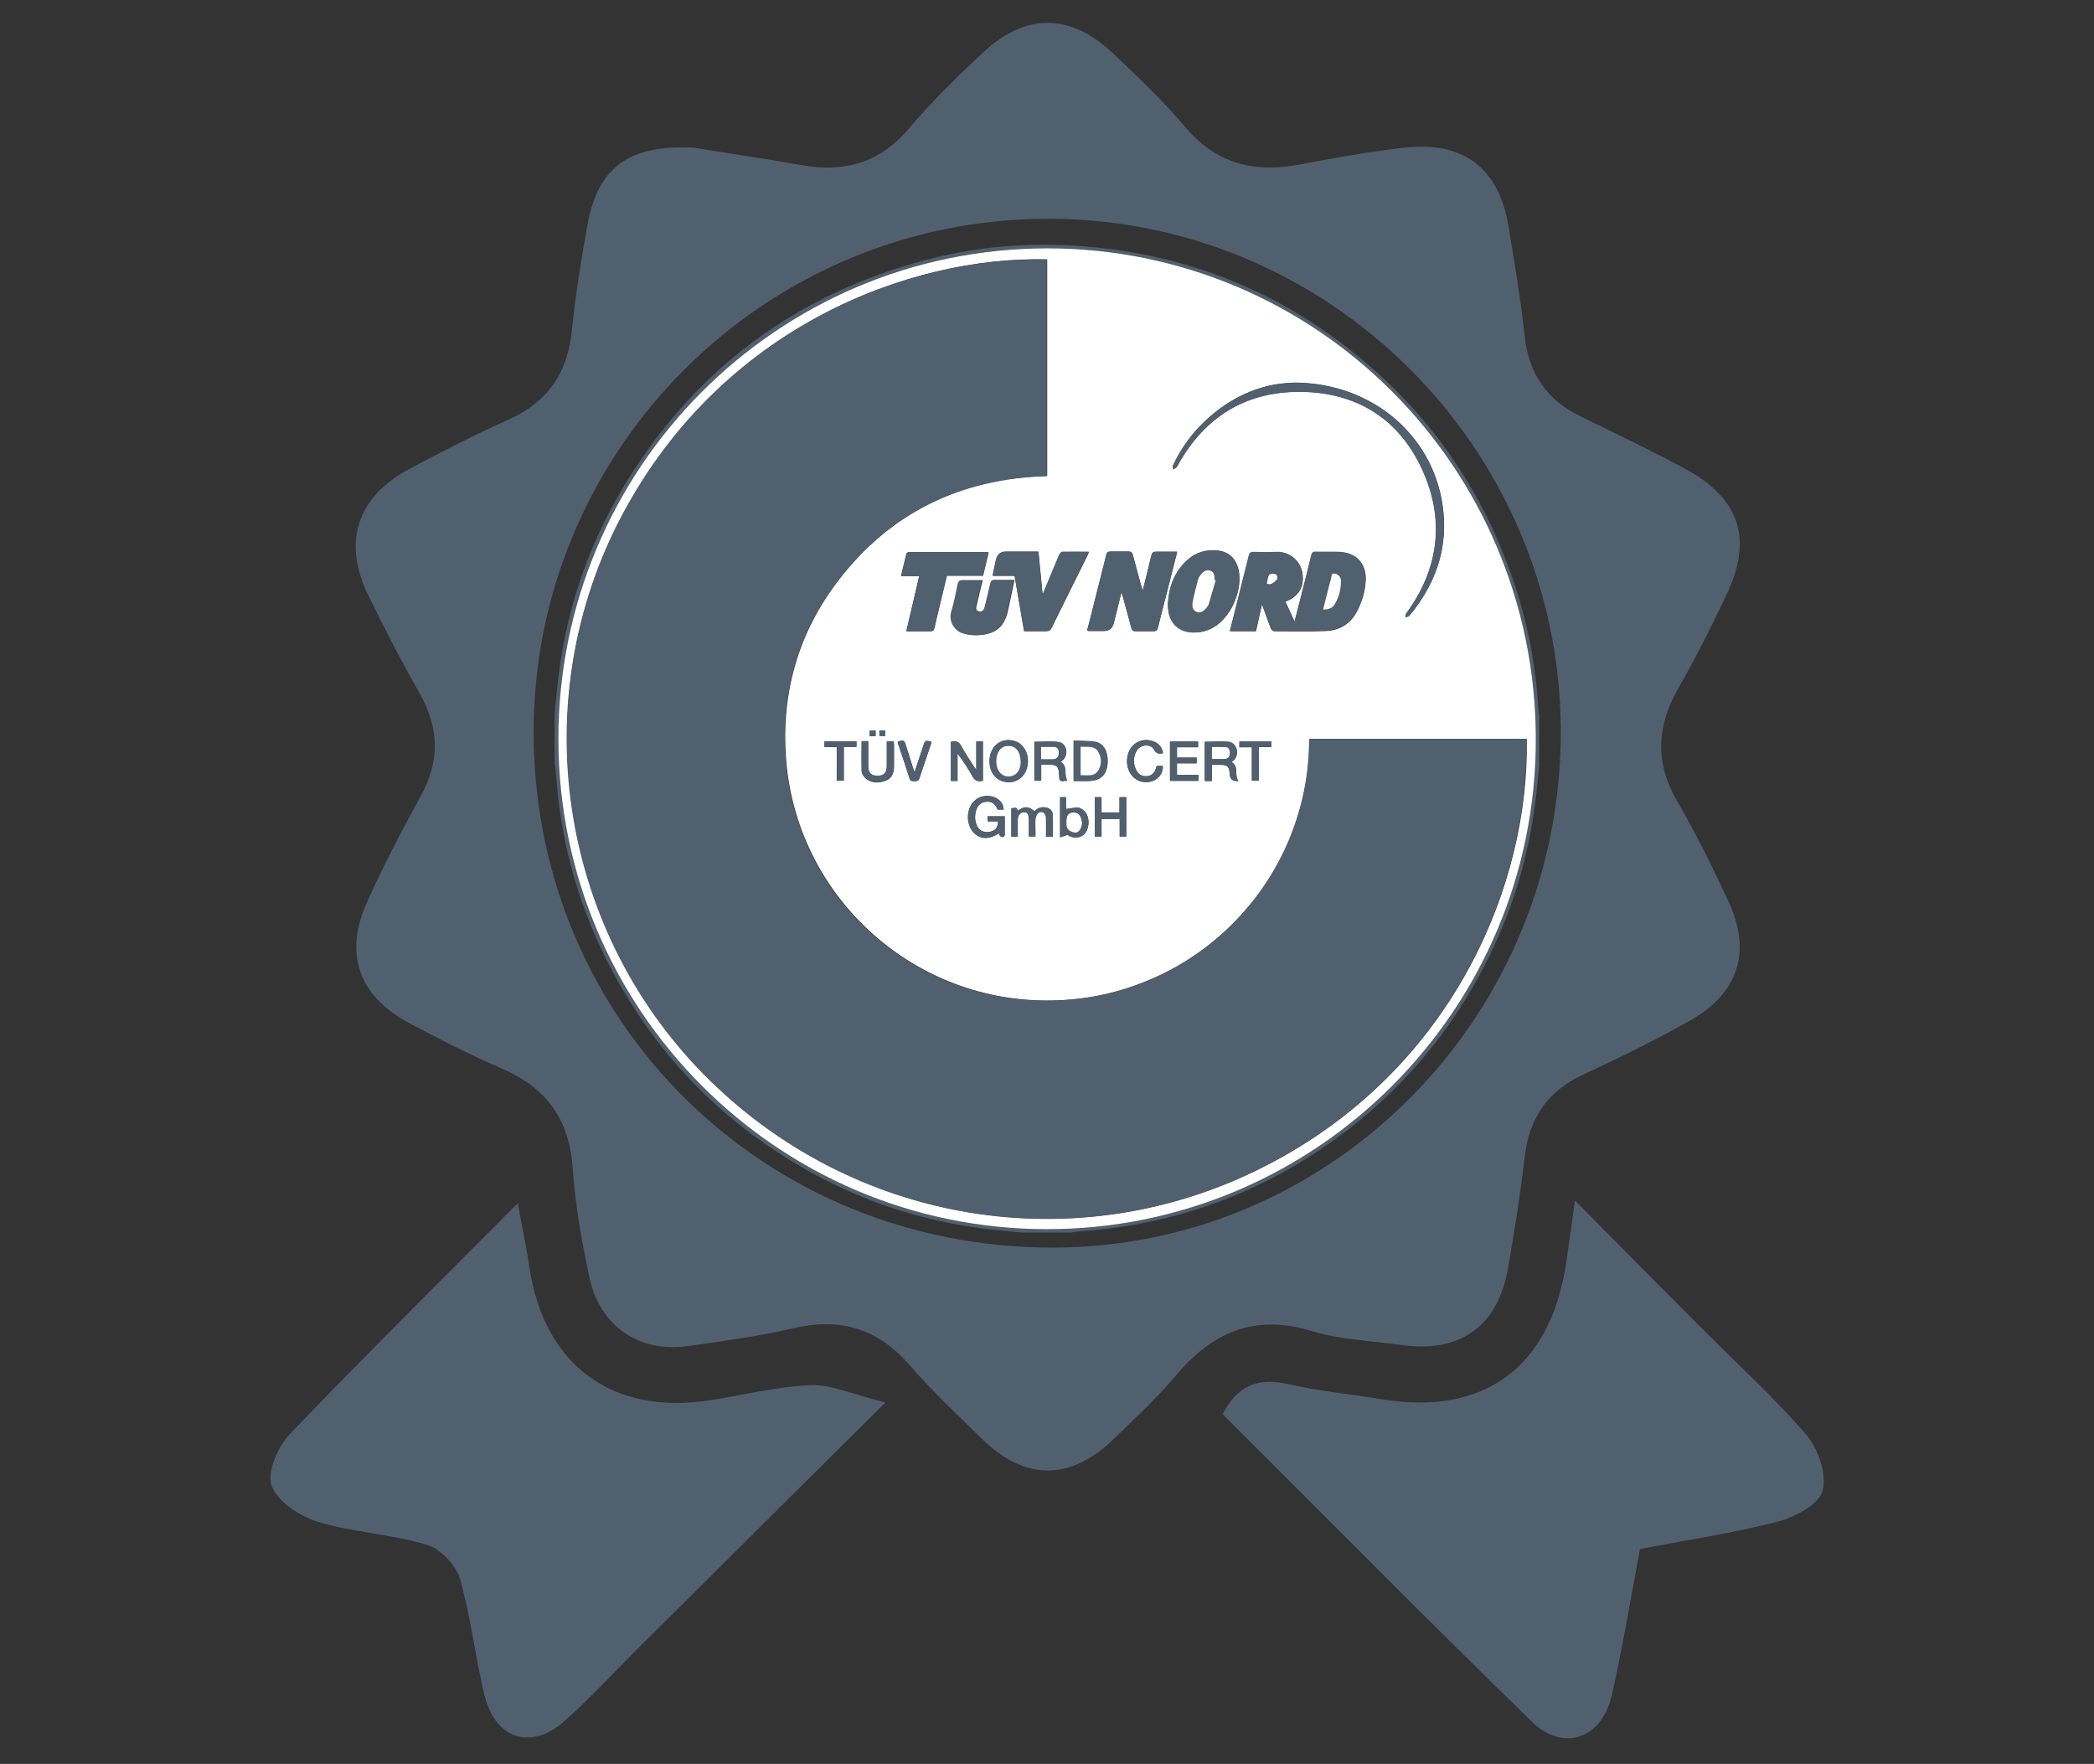 <?xml version="1.0" encoding="UTF-8"?>
<svg id="Ebene_1" data-name="Ebene 1" xmlns="http://www.w3.org/2000/svg" viewBox="0 0 99.08 83.46">
  <rect x="0" y="0" width="99.08" height="83.46" fill="#333333" stroke="none"/>
  <defs>
    <style>
      .cls-1 {
        fill: #51606e;
      }

      .cls-2 {
        fill: #fff;
      }
    </style>
  </defs>
  <path class="cls-1" d="M32.96,7.01c1.34.22,3.14.48,4.94.8,2.02.36,3.71-.08,5.09-1.71,1.09-1.29,2.31-2.48,3.54-3.63,2-1.87,4.13-1.84,6.12.04,1.18,1.12,2.37,2.24,3.41,3.48,1.48,1.77,3.29,2.2,5.46,1.79,1.66-.31,3.33-.62,5.01-.8,2.74-.29,4.39,1,4.84,3.7.29,1.73.58,3.47.77,5.22.19,1.77,1.04,3.02,2.64,3.8,1.64.8,3.29,1.59,4.9,2.45,2.67,1.44,3.29,3.35,1.97,6.08-.7,1.46-1.42,2.92-2.23,4.32-1.03,1.8-1.13,3.53-.06,5.36.88,1.52,1.66,3.1,2.4,4.69,1.13,2.4.53,4.37-1.78,5.68-1.65.93-3.35,1.77-5.06,2.56-1.71.79-2.57,2.08-2.78,3.92-.2,1.74-.48,3.48-.78,5.21-.48,2.79-2.26,4.06-5.05,3.67-1.41-.2-2.86-.24-4.2-.65-2.71-.83-4.72.01-6.46,2.08-.91,1.08-1.96,2.06-2.98,3.04-2.04,1.97-4.19,1.96-6.23-.05-1.16-1.14-2.35-2.25-3.41-3.48-1.49-1.71-3.25-2.25-5.46-1.74-1.64.38-3.32.61-5,.85-2.3.33-4.17-.92-4.67-3.2-.37-1.71-.68-3.46-.8-5.21-.16-2.27-1.2-3.77-3.27-4.68-1.55-.68-3.06-1.43-4.55-2.24-2.31-1.25-3-3.25-1.93-5.64.77-1.72,1.65-3.4,2.56-5.06.9-1.64.88-3.19-.03-4.81-.87-1.53-1.68-3.09-2.45-4.67-1.23-2.52-.55-4.65,1.92-5.98,1.55-.83,3.12-1.63,4.72-2.35,1.86-.83,2.79-2.22,2.99-4.22.17-1.68.44-3.35.74-5.01.5-2.71,1.95-3.81,5.15-3.63ZM25.25,34.75c.06,13.62,10.95,24.34,24.66,24.28,13.28-.06,24.04-11.1,23.94-24.57-.1-13.29-10.96-24.1-24.23-24.11-13.47-.01-24.43,10.96-24.37,24.4Z"/>
  <path class="cls-1" d="M74.53,56.81c2.2,2.22,4.07,4.12,5.96,6.01,1.67,1.68,3.43,3.27,4.97,5.06.57.66.99,1.88.78,2.66-.18.65-1.32,1.25-2.14,1.46-2.09.54-4.23.86-6.5,1.29-.44,2.3-.81,4.61-1.33,6.9-.47,2.07-2.28,2.73-3.78,1.28-4.93-4.8-9.77-9.7-14.64-14.56.74-1.41,1.72-1.73,3.1-1.42,1.44.33,2.93.47,4.39.71,4.84.81,7.97-1.45,8.75-6.34.13-.85.24-1.7.43-3.05Z"/>
  <path class="cls-1" d="M41.9,66.35c-4.32,4.3-8.1,8.05-11.88,11.81-1.1,1.1-2.16,2.25-3.32,3.28-1.57,1.39-3.27.85-3.77-1.21-.45-1.83-.65-3.73-1.17-5.54-.19-.65-.93-1.41-1.57-1.6-1.67-.5-3.47-.58-5.14-1.08-.85-.26-1.9-.94-2.19-1.69-.24-.63.27-1.85.83-2.44,3.45-3.61,7.01-7.12,10.81-10.95.23,1.24.42,2.17.56,3.1.71,4.57,3.91,6.93,8.49,6.23,1.6-.24,3.19-.66,4.8-.72.98-.04,1.98.43,3.54.82Z"/>
  <g>
    <path class="cls-1" d="M72.84,36.12c-.04.37-.07.75-.11,1.12-.28,2.84-1.04,5.55-2.31,8.1-1.85,3.72-4.51,6.75-7.96,9.06-3.05,2.05-6.4,3.28-10.04,3.74-.5.06-1.01.09-1.52.14-.06,0-.13.02-.19.04h-2.34c-.38-.04-.76-.07-1.14-.11-3.18-.31-6.18-1.24-8.97-2.8-4.15-2.32-7.31-5.61-9.48-9.83-1.28-2.49-2.07-5.14-2.38-7.92-.05-.45-.08-.89-.12-1.34,0-.06-.02-.13-.04-.19,0-.78,0-1.56,0-2.34.04-.37.07-.75.11-1.12.33-3.42,1.35-6.62,3.11-9.57,3.2-5.35,7.8-8.92,13.8-10.65,2.86-.83,5.78-1.05,8.73-.73,4.75.51,8.96,2.32,12.6,5.41,3.29,2.79,5.62,6.24,7.01,10.33.68,1.98,1.07,4.02,1.19,6.11,0,.08.02.15.04.23v2.34ZM72.67,34.95c-.02-12.83-10.37-23.21-23.14-23.2-12.77.01-23.11,10.4-23.11,23.21,0,12.8,10.36,23.2,23.12,23.2,12.77,0,23.15-10.41,23.13-23.21Z"/>
    <path class="cls-2" d="M72.67,34.95c.02,12.79-10.36,23.21-23.13,23.21-12.76,0-23.12-10.4-23.12-23.2,0-12.81,10.35-23.19,23.11-23.21,12.77-.01,23.12,10.37,23.14,23.2ZM49.53,12.27c-6.5-.15-15.34,3.19-20.07,12.08-4.62,8.69-3.04,19.47,3.85,26.47,7,7.11,17.67,8.89,26.54,4.36,8.97-4.58,12.53-13.45,12.39-20.22h-10.28c0,1.66-.32,3.24-.95,4.76-.64,1.52-1.55,2.87-2.72,4.03-1.17,1.16-2.51,2.05-4.04,2.67-1.53.63-3.12.93-4.77.92-6.43-.03-11.82-5.02-12.29-11.48-.22-3.09.58-5.9,2.46-8.37,2.48-3.25,5.82-4.86,9.9-4.97v-10.26ZM59.69,28.63s.03,0,.04,0c.13.37.26.73.4,1.1.02.06.11.14.17.14.8,0,1.6.02,2.4-.01.67-.02,1.2-.33,1.52-.95.23-.45.37-.92.4-1.42.05-.78-.41-1.31-1.19-1.36-.39-.03-.78,0-1.17-.01-.14,0-.18.05-.21.17-.17.68-.34,1.36-.51,2.04-.09.35-.18.7-.28,1.09-.16-.34-.3-.65-.44-.95.64-.24.92-.73.8-1.38-.1-.56-.61-1-1.25-.96-.34.02-.69.01-1.03,0-.15,0-.22.04-.25.19-.18.76-.38,1.51-.57,2.27-.11.42-.21.84-.32,1.28h1.23c.09-.41.18-.81.27-1.22ZM54.07,27.94c-.03-.09-.05-.15-.07-.21-.14-.49-.27-.98-.4-1.47-.03-.11-.08-.16-.2-.16-.28,0-.57,0-.85,0-.13,0-.18.04-.21.17-.18.72-.36,1.43-.54,2.15-.12.47-.24.95-.36,1.42.03.01.05.02.07.02.24,0,.48,0,.71,0q.39,0,.48-.37c.12-.48.24-.95.36-1.46.03.09.05.15.07.21.14.49.27.98.4,1.47.03.12.08.16.2.16.28,0,.57,0,.85,0,.13,0,.18-.04.21-.17.19-.79.4-1.57.6-2.36.1-.4.2-.8.31-1.23-.35,0-.68,0-1.01,0-.13,0-.18.05-.21.17-.13.54-.27,1.09-.41,1.67ZM49.13,26.11c-.52,0-1.02,0-1.52,0q-.4,0-.48.39c-.05.24-.11.48-.16.75h1.04c.15.88.3,1.75.45,2.62.36,0,.69,0,1.03,0,.14,0,.21-.04.27-.16.55-1.13,1.12-2.26,1.68-3.39.03-.06.05-.11.09-.2-.44,0-.85,0-1.26,0-.05,0-.12.09-.15.15-.23.54-.45,1.08-.68,1.63-.03.06-.06.12-.08.19-.01,0-.02,0-.03,0-.06-.65-.13-1.3-.19-1.96ZM55.26,28.52c0,.13,0,.22.02.31.07.66.49,1.06,1.14,1.09.4.02.77-.08,1.11-.31.77-.52,1.26-1.72,1.08-2.63-.11-.53-.45-.87-.97-.93-.55-.06-1.04.07-1.45.44-.61.55-.87,1.26-.92,2.02ZM61.19,18.11c-1.53.02-3.12.71-4.42,2.06-.52.54-.94,1.16-1.26,1.84-.03.05,0,.14.01.2.05-.04.11-.07.16-.11.02-.02.02-.05.04-.07,1.32-2.39,3.37-3.59,6.07-3.49,2.64.1,4.57,1.45,5.6,3.88.98,2.31.65,4.55-.84,6.59-.04.05-.03.13-.04.2.06-.03.14-.03.18-.08,1.17-1.42,1.79-3.02,1.61-4.89-.33-3.48-3.26-6.14-7.1-6.14ZM46.51,27.24c.09-.38.18-.74.26-1.09-.04-.02-.04-.03-.05-.03-1.24,0-2.47,0-3.71,0-.04,0-.11.04-.12.07-.09.35-.17.7-.26,1.07h.86c-.2.88-.4,1.73-.61,2.61.39,0,.76,0,1.13,0,.12,0,.17-.04.2-.16.08-.34.16-.68.24-1.02.12-.48.23-.96.35-1.45h1.7ZM46.47,27.45c-.32,0-.62,0-.91,0-.15,0-.19.05-.22.18-.09.43-.17.87-.3,1.29-.14.47.15.92.55,1.04.26.08.55.11.82.08.76-.07,1.13-.43,1.29-1.17.02-.08.03-.15.05-.23.08-.39.16-.78.25-1.2-.33,0-.63,0-.93,0-.13,0-.17.05-.19.16-.08.37-.17.73-.26,1.1-.04.18-.16.27-.3.23-.19-.05-.13-.19-.1-.32.09-.38.18-.77.28-1.17ZM46.2,35.08v1.35c-.07-.1-.11-.15-.14-.2-.2-.31-.41-.62-.58-.94-.11-.21-.26-.25-.48-.19v1.85h.31v-1.3c.27.36.51.72.72,1.1.12.21.26.25.48.19v-1.86h-.3ZM58.59,36.94c-.2-.28.05-.68-.32-.88.05-.04.09-.07.13-.11.26-.29.12-.79-.26-.84-.37-.04-.74,0-1.13,0v1.85h.33v-.77c.14,0,.26,0,.38,0,.37,0,.45.08.47.45q.01.35.41.32ZM47.2,38.3h.29c-.02-.31-.23-.54-.57-.62-.42-.09-.81.09-1,.46-.22.43-.13,1,.2,1.3.32.28.71.27,1.15-.02.02.05.02.1.05.13.04.03.1.05.15.05.02,0,.07-.06.07-.1,0-.29,0-.58,0-.88h-.81c0,.09,0,.15.01.24h.49c-.02.29-.13.44-.37.49-.27.06-.49-.02-.61-.24-.13-.24-.14-.49-.07-.75.07-.26.24-.41.48-.43.26-.02.41.08.54.36ZM50.8,36.95c.24,0,.45,0,.66,0,.63,0,.94-.3.95-.93.01-.47-.2-.85-.57-.92-.34-.06-.69-.04-1.04-.06v1.9ZM50.19,36.05s.09-.07.12-.11c.26-.28.14-.79-.23-.83-.37-.05-.76-.01-1.14-.01v1.84h.32v-.76c.13,0,.24,0,.35,0,.4,0,.48.08.5.48.01.32.02.33.39.27-.19-.27.05-.67-.32-.88ZM52.12,38.44v-.72h-.32v1.86h.32v-.83h.86v.83h.31v-1.86h-.32v.72h-.85ZM46.82,36.02c0,.48.26.85.67.96.51.13.98-.16,1.11-.67.14-.57-.14-1.13-.63-1.26-.62-.16-1.15.28-1.15.97ZM55.36,35.08v1.87h1.35v-.28h-1.02v-.55h.93v-.27h-.93v-.49h1v-.27h-1.33ZM41.96,35.07c0,.41,0,.8,0,1.19,0,.32-.14.46-.44.46-.3,0-.43-.14-.44-.46,0-.18,0-.37,0-.55,0-.21,0-.42,0-.63h-.31c0,.48-.01.94,0,1.41,0,.12.1.27.2.35.28.23.61.22.94.1.3-.12.39-.38.39-.67,0-.34,0-.69,0-1.03,0-.05-.01-.1-.02-.15h-.32ZM49.8,39.59c0-.36,0-.7,0-1.04,0-.19-.12-.3-.31-.34-.22-.05-.4.02-.55.18-.28-.25-.47-.26-.8-.02-.02-.22-.17-.12-.29-.13v1.35h.29c0-.26,0-.5,0-.75,0-.26.11-.41.3-.41.18,0,.24.1.24.39,0,.25,0,.51,0,.76h.3c0-.09,0-.16,0-.23,0-.2-.01-.4,0-.59.01-.1.06-.23.13-.29.16-.13.37-.02.38.21.01.3,0,.6,0,.91h.29ZM55.03,35.64c-.04-.29-.2-.47-.45-.56-.51-.2-1.04.06-1.2.58-.18.59.11,1.19.64,1.32.54.12,1.03-.23,1-.74h-.29s-.03.09-.04.13c-.06.19-.18.32-.39.35-.22.03-.41-.05-.52-.25-.17-.31-.17-.64,0-.95.18-.31.67-.35.83-.05.1.19.22.21.42.16ZM50.51,39.5c.23.17.57.18.78-.02.25-.23.29-.76.07-1.04-.08-.1-.21-.21-.33-.22-.19-.02-.38.04-.59.06v-.56h-.28v1.9c.12-.04.22-.08.35-.12ZM43.29,36.49s-.03,0-.04,0c-.13-.4-.25-.8-.38-1.2-.09-.27-.1-.28-.39-.2,0,.02,0,.04,0,.06.19.56.38,1.12.56,1.69.04.14.14.11.23.12.1,0,.18,0,.23-.13.18-.54.37-1.09.55-1.63.01-.04.01-.07.02-.11-.29-.06-.3-.06-.38.19-.13.4-.27.81-.4,1.21ZM59.23,35.35v1.59h.33v-1.59h.59v-.26h-1.51v.27h.58ZM39.93,35.34h.59v-.26h-1.51v.27h.58v1.59h.33v-1.59ZM41.61,34.82h.28v-.26h-.28v.26ZM41.43,34.83v-.26h-.28v.26h.28Z"/>
    <path class="cls-1" d="M49.53,12.27v10.26c-4.08.12-7.42,1.73-9.9,4.97-1.88,2.46-2.68,5.28-2.46,8.37.47,6.47,5.85,11.45,12.29,11.48,1.65,0,3.24-.29,4.77-.92,1.52-.62,2.87-1.52,4.04-2.67,1.17-1.16,2.08-2.51,2.72-4.03.63-1.52.95-3.1.95-4.76h10.28c.14,6.77-3.42,15.64-12.39,20.22-8.87,4.53-19.54,2.75-26.54-4.36-6.89-7-8.47-17.79-3.85-26.47,4.73-8.89,13.57-12.23,20.07-12.08Z"/>
    <path class="cls-1" d="M59.69,28.63c-.09.4-.18.81-.27,1.22h-1.23c.11-.44.22-.86.32-1.28.19-.76.38-1.51.57-2.27.04-.15.1-.2.25-.19.34.01.69.02,1.03,0,.64-.04,1.14.4,1.25.96.12.65-.16,1.14-.8,1.38.14.3.28.61.44.95.1-.39.19-.74.28-1.09.17-.68.35-1.36.51-2.04.03-.12.07-.18.21-.17.39.01.78-.01,1.17.01.78.05,1.24.58,1.19,1.36-.03.5-.17.97-.4,1.42-.32.62-.85.92-1.52.95-.8.03-1.6.02-2.4.01-.06,0-.14-.08-.17-.14-.14-.36-.27-.73-.4-1.1-.01,0-.03,0-.04,0ZM62.6,28.85c.25,0,.43-.06.55-.24.21-.34.29-.72.3-1.11,0-.17-.09-.28-.25-.34-.11-.04-.17-.02-.2.11-.03.17-.09.34-.13.52-.09.35-.18.7-.27,1.07ZM59.94,27.64c.08,0,.16.02.21,0,.1-.06.22-.13.27-.22.06-.1,0-.24-.12-.26-.08-.02-.23,0-.26.06-.06.12-.07.27-.1.43Z"/>
    <path class="cls-1" d="M54.07,27.94c.15-.58.28-1.13.41-1.67.03-.12.08-.17.21-.17.33,0,.66,0,1.01,0-.11.43-.21.83-.31,1.23-.2.79-.4,1.57-.6,2.36-.03.13-.08.17-.21.17-.28,0-.57,0-.85,0-.12,0-.17-.04-.2-.16-.13-.49-.27-.98-.4-1.47-.02-.06-.04-.12-.07-.21-.13.51-.24.98-.36,1.46q-.09.37-.48.37c-.24,0-.48,0-.71,0-.02,0-.04-.01-.07-.02.12-.47.24-.95.36-1.42.18-.72.37-1.43.54-2.15.03-.13.09-.17.21-.17.28,0,.57,0,.85,0,.13,0,.17.05.2.16.13.49.27.98.4,1.47.02.06.04.12.07.21Z"/>
    <path class="cls-1" d="M49.13,26.11c.07.67.13,1.31.19,1.96.01,0,.02,0,.03,0,.03-.06.06-.12.08-.19.23-.54.45-1.09.68-1.63.03-.06.1-.15.15-.15.41-.01.82,0,1.26,0-.04.09-.06.15-.09.2-.56,1.13-1.12,2.26-1.68,3.39-.06.13-.14.17-.27.16-.34,0-.67,0-1.03,0-.15-.87-.3-1.74-.45-2.62h-1.04c.06-.27.11-.51.16-.75q.09-.39.48-.39c.5,0,1,0,1.52,0Z"/>
    <path class="cls-1" d="M55.26,28.52c.05-.77.31-1.48.92-2.02.41-.37.9-.51,1.45-.44.51.06.86.4.97.93.19.91-.31,2.11-1.08,2.63-.33.23-.71.32-1.11.31-.65-.03-1.07-.43-1.14-1.09,0-.09-.01-.18-.02-.31ZM57.52,27.47l-.05-.02c-.01-.18,0-.37-.21-.44-.16-.05-.34.04-.48.24-.03.04-.06.09-.08.14-.09.37-.2.73-.27,1.11-.03.18-.02.38.2.47.16.07.36-.04.5-.26.02-.03.05-.07.06-.1.11-.38.22-.75.33-1.13Z"/>
    <path class="cls-1" d="M61.19,18.11c3.84,0,6.76,2.66,7.1,6.14.18,1.87-.43,3.47-1.61,4.89-.04.04-.12.05-.18.08.01-.07,0-.15.04-.2,1.49-2.04,1.82-4.28.84-6.59-1.03-2.43-2.96-3.78-5.6-3.88-2.7-.1-4.76,1.09-6.07,3.49-.01.02-.02.05-.04.07-.05.04-.11.08-.16.11,0-.07-.04-.15-.01-.2.32-.68.74-1.3,1.26-1.84,1.3-1.35,2.89-2.04,4.42-2.06Z"/>
    <path class="cls-1" d="M46.51,27.24h-1.7c-.12.49-.24.97-.35,1.45-.08.34-.17.68-.24,1.02-.03.12-.08.16-.2.16-.37,0-.74,0-1.13,0,.2-.88.4-1.74.61-2.61h-.86c.09-.38.17-.72.26-1.07,0-.03.08-.07.12-.07,1.24,0,2.47,0,3.71,0,0,0,.01,0,.05.03-.08.35-.17.71-.26,1.09Z"/>
    <path class="cls-1" d="M46.47,27.45c-.1.4-.18.79-.28,1.17-.03.13-.09.27.1.32.14.04.26-.05.3-.23.09-.37.18-.73.26-1.1.03-.12.07-.17.19-.16.3,0,.61,0,.93,0-.09.41-.17.8-.25,1.2-.02.08-.03.15-.05.23-.16.74-.53,1.1-1.29,1.17-.27.03-.56,0-.82-.08-.4-.12-.69-.57-.55-1.04.13-.42.21-.86.3-1.29.03-.13.07-.19.22-.18.3.01.59,0,.91,0Z"/>
    <path class="cls-1" d="M46.2,35.08h.3v1.86c-.21.05-.36.02-.48-.19-.21-.38-.45-.74-.72-1.1v1.3h-.31v-1.85c.21-.05.36-.02.48.19.18.32.39.63.58.94.03.05.07.1.14.2v-1.35Z"/>
    <path class="cls-1" d="M58.59,36.94q-.39.03-.41-.32c-.01-.37-.1-.45-.47-.45-.12,0-.23,0-.38,0v.77h-.33v-1.85c.38,0,.76-.03,1.13,0,.38.05.52.55.26.84-.03.04-.08.07-.13.11.37.21.13.61.32.88ZM57.34,35.92c.22,0,.41.01.61,0,.15-.01.23-.12.23-.27,0-.15-.04-.28-.2-.29-.21-.02-.43,0-.65,0v.57Z"/>
    <path class="cls-1" d="M47.2,38.3c-.13-.29-.28-.38-.54-.36-.24.02-.41.17-.48.43-.07.26-.06.51.07.75.12.22.34.31.61.24.24-.05.35-.2.37-.49h-.49c0-.09,0-.16-.01-.24h.81c0,.3,0,.59,0,.88,0,.03-.04.09-.07.1-.05,0-.11-.02-.15-.05-.03-.02-.03-.08-.05-.13-.44.29-.83.3-1.15.02-.33-.29-.42-.87-.2-1.3.19-.37.58-.55,1-.46.34.07.56.3.57.62h-.29Z"/>
    <path class="cls-1" d="M50.8,36.95v-1.9c.35.02.7,0,1.04.06.37.06.58.45.57.92-.01.63-.32.93-.95.93-.21,0-.42,0-.66,0ZM51.13,35.33v1.35c.31-.02.65.09.84-.23.16-.27.16-.6,0-.87-.18-.32-.53-.23-.84-.25Z"/>
    <path class="cls-1" d="M50.19,36.05c.36.21.13.61.32.88-.37.06-.38.05-.39-.27-.02-.41-.1-.48-.5-.48-.11,0-.22,0-.35,0v.76h-.32v-1.84c.38,0,.77-.04,1.14.01.37.05.49.55.23.83-.03.04-.08.07-.12.11ZM49.27,35.34v.58c.21,0,.4,0,.59,0,.18-.01.25-.13.25-.3,0-.16-.08-.27-.24-.28-.2-.01-.39,0-.59,0Z"/>
    <path class="cls-1" d="M52.12,38.44h.85v-.72h.32v1.86h-.31v-.83h-.86v.83h-.32v-1.86h.32v.72Z"/>
    <path class="cls-1" d="M46.82,36.02c0-.69.52-1.13,1.15-.97.5.13.78.69.63,1.26-.13.51-.6.8-1.11.67-.41-.1-.67-.47-.67-.96ZM48.3,36.01c0-.4-.19-.68-.48-.72-.35-.05-.6.17-.66.57-.07.43.14.81.47.86.4.06.68-.23.68-.72Z"/>
    <path class="cls-1" d="M55.36,35.08h1.33v.27h-1v.49h.93v.27h-.93v.55h1.02v.28h-1.35v-1.87Z"/>
    <path class="cls-1" d="M41.96,35.07h.32c0,.05.02.1.02.15,0,.34,0,.69,0,1.03,0,.3-.09.56-.39.67-.32.13-.65.13-.94-.1-.1-.08-.2-.23-.2-.35-.02-.46,0-.93,0-1.41h.31c0,.22,0,.42,0,.63,0,.18,0,.37,0,.55,0,.32.14.46.44.46.3,0,.43-.13.44-.46,0-.39,0-.78,0-1.19Z"/>
    <path class="cls-1" d="M49.8,39.59h-.29c0-.31,0-.61,0-.91,0-.23-.22-.34-.38-.21-.07.06-.12.19-.13.29-.02.2,0,.4,0,.59,0,.07,0,.14,0,.23h-.3c0-.26,0-.51,0-.76,0-.3-.06-.4-.24-.39-.19,0-.3.15-.3.41,0,.24,0,.49,0,.75h-.29v-1.35c.12.01.27-.1.29.13.34-.24.52-.23.8.02.15-.16.33-.23.55-.18.18.04.3.15.31.34.01.34,0,.68,0,1.04Z"/>
    <path class="cls-1" d="M55.03,35.64c-.19.05-.31.03-.42-.16-.16-.3-.65-.26-.83.05-.18.31-.17.63,0,.95.11.2.3.27.52.25.21-.02.33-.16.39-.35.01-.04.03-.09.04-.13h.29c.02.51-.47.86-1,.74-.53-.12-.82-.73-.64-1.32.16-.52.69-.78,1.2-.58.25.1.41.28.45.56Z"/>
    <path class="cls-1" d="M50.51,39.5c-.13.05-.23.08-.35.12v-1.9h.28v.56c.2-.03.4-.08.59-.06.12.01.25.12.33.22.22.28.18.81-.07,1.04-.21.2-.54.19-.78.02ZM51.21,38.91c-.02-.09-.03-.18-.07-.27-.06-.14-.18-.23-.34-.22-.16,0-.29.1-.31.25-.02.16-.03.35.02.49.04.1.2.18.32.21.15.03.26-.07.32-.21.03-.08.04-.18.07-.27Z"/>
    <path class="cls-1" d="M43.29,36.49c.13-.4.27-.81.4-1.21.08-.25.08-.25.38-.19,0,.04,0,.08-.02.11-.18.54-.37,1.08-.55,1.63-.04.13-.12.13-.23.13-.1,0-.19.02-.23-.12-.18-.56-.37-1.13-.56-1.69,0-.02,0-.04,0-.06.29-.08.31-.07.39.2.13.4.25.8.38,1.2.01,0,.03,0,.04,0Z"/>
    <path class="cls-1" d="M59.23,35.35h-.58v-.27h1.51v.26h-.59v1.59h-.33v-1.59Z"/>
    <path class="cls-1" d="M39.93,35.34v1.59h-.33v-1.59h-.58v-.27h1.51v.26h-.59Z"/>
    <path class="cls-1" d="M41.61,34.82v-.26h.28v.26h-.28Z"/>
    <path class="cls-1" d="M41.43,34.83h-.28v-.26h.28v.26Z"/>
    <path class="cls-2" d="M62.6,28.85c.09-.37.18-.72.27-1.07.04-.17.1-.34.13-.52.02-.13.09-.14.2-.11.16.06.25.17.25.34,0,.39-.09.77-.3,1.11-.11.18-.3.25-.55.24Z"/>
    <path class="cls-2" d="M59.94,27.64c.03-.16.04-.31.1-.43.03-.05.18-.08.26-.06.13.03.18.16.12.26-.06.1-.17.16-.27.22-.05.03-.12,0-.21,0Z"/>
    <path class="cls-2" d="M57.52,27.47c-.11.38-.22.75-.33,1.13-.01.04-.04.07-.06.1-.14.22-.34.33-.5.26-.22-.09-.23-.29-.2-.47.07-.37.17-.74.27-1.11.01-.05.05-.09.08-.14.14-.2.31-.3.48-.24.22.07.2.27.21.44l.05.02Z"/>
    <path class="cls-2" d="M57.34,35.92v-.57c.22,0,.43-.01.65,0,.16.01.2.15.2.29,0,.15-.08.26-.23.27-.2.01-.39,0-.61,0Z"/>
    <path class="cls-2" d="M51.13,35.33c.32.02.66-.07.84.25.16.28.16.6,0,.87-.19.32-.53.22-.84.23v-1.35Z"/>
    <path class="cls-2" d="M49.27,35.34c.2,0,.4,0,.59,0,.17,0,.24.12.24.28,0,.17-.08.29-.25.3-.19.01-.38,0-.59,0v-.58Z"/>
    <path class="cls-2" d="M48.3,36.01c0,.49-.27.78-.68.72-.33-.05-.53-.43-.47-.86.06-.41.31-.62.66-.57.3.04.48.32.48.72Z"/>
    <path class="cls-2" d="M51.21,38.91c-.02.09-.03.19-.07.27-.06.14-.17.24-.32.21-.12-.03-.28-.11-.32-.21-.06-.15-.05-.33-.02-.49.02-.16.15-.24.31-.25.16,0,.28.07.34.22.04.08.05.18.07.27Z"/>
  </g>
</svg>